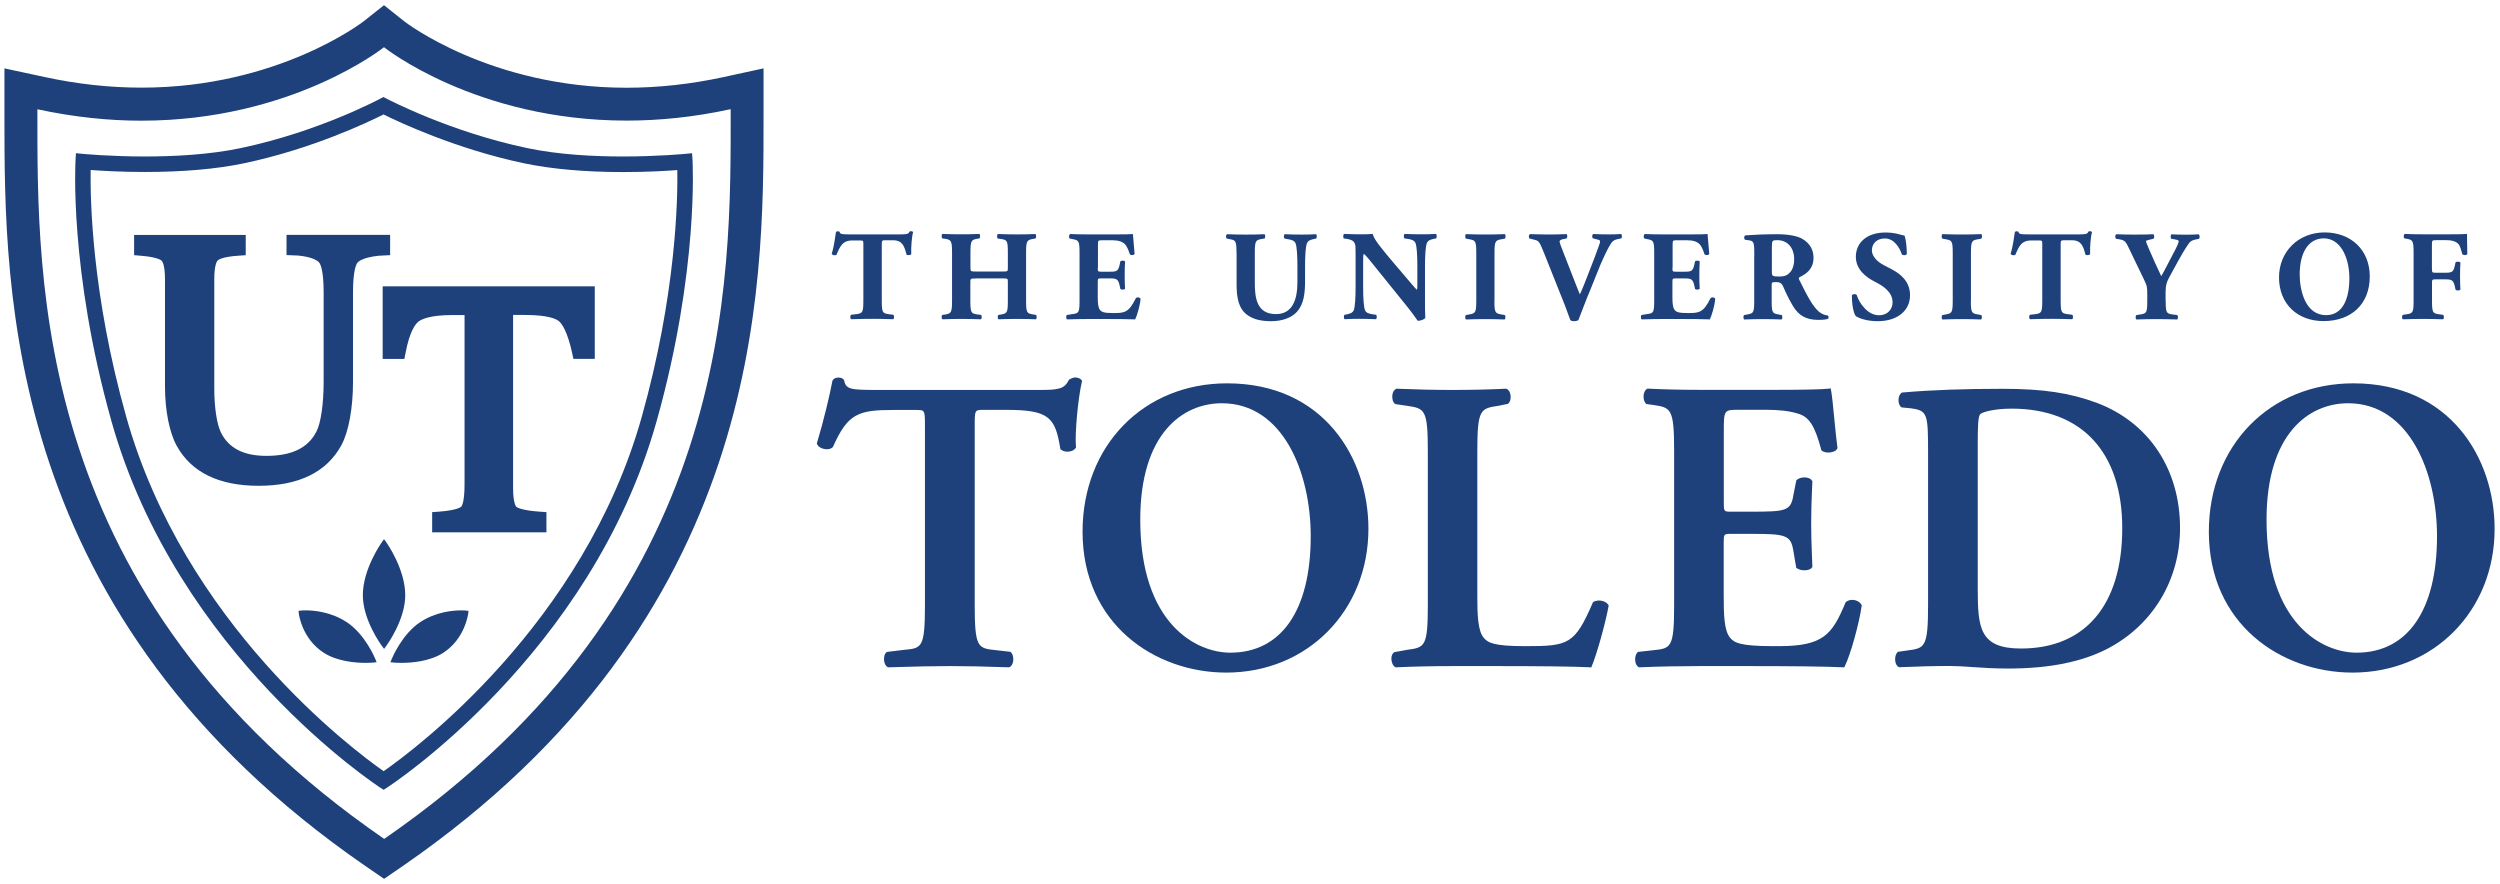 <?xml version="1.0" encoding="utf-8"?>
<!-- Generator: Adobe Illustrator 24.3.0, SVG Export Plug-In . SVG Version: 6.00 Build 0)  -->
<svg version="1.1" xmlns="http://www.w3.org/2000/svg" xmlns:xlink="http://www.w3.org/1999/xlink" x="0px" y="0px"
	 viewBox="0 0 264.72 93.6" style="enable-background:new 0 0 264.72 93.6;" xml:space="preserve">
<style type="text/css">
	.st0{fill:#1E417C;}
</style>
<g id="shield">
	<g>
		<path class="st0" d="M40.66,5c0,0,9.71,7.77,25.69,7.77c3.4,0,7.08-0.35,11.02-1.21c0,18.31,0.55,51.59-36.69,77.27
			C3.43,63.16,3.96,29.87,3.96,11.57c3.93,0.85,7.62,1.21,11.02,1.21C30.95,12.77,40.66,5,40.66,5 M40.66,0.55l-2.16,1.71h0
			c-0.09,0.07-9.08,7.02-23.52,7.02c-3.38,0-6.83-0.38-10.28-1.13L0.47,7.24v4.32l0,0.75C0.47,30.85,0.45,65.34,38.69,91.7
			l1.98,1.36l1.98-1.36c38.22-26.35,38.21-60.83,38.2-79.36l0-0.78V7.24l-4.23,0.92c-3.44,0.75-6.9,1.13-10.28,1.13
			c-14.44,0-23.43-6.95-23.52-7.02L40.66,0.55L40.66,0.55z"/>
	</g>
	<g>
		<path class="st0" d="M40.61,12.12c1.66,0.82,7.64,3.64,14.87,5.17c2.92,0.61,6.45,0.93,10.5,0.93c2.48,0,4.56-0.12,5.74-0.21
			c0.05,3.08-0.12,13.14-3.76,26.11C61.8,66.08,43.9,79.38,40.62,81.66c-3.28-2.3-21.1-15.61-27.26-37.55
			C9.71,31.12,9.55,21.08,9.6,18c1.18,0.09,3.26,0.21,5.74,0.21c4.05,0,7.58-0.31,10.5-0.92C33.09,15.76,38.97,12.94,40.61,12.12
			 M40.6,10.27l-0.32,0.17c-0.06,0.03-6.51,3.5-14.78,5.24c-3.32,0.7-7.06,0.89-10.16,0.89c-3.74,0-6.55-0.28-6.6-0.28l-0.7-0.07
			L8,16.92c-0.01,0.11-0.7,11.65,3.79,27.64c6.96,24.81,28.26,38.7,28.47,38.84l0.36,0.23l0.36-0.23
			c0.22-0.14,21.6-14.03,28.56-38.84c4.49-15.99,3.79-27.52,3.79-27.64l-0.05-0.7l-0.7,0.07c-0.05,0-2.87,0.28-6.6,0.28
			c-3.1,0-6.84-0.19-10.16-0.89c-8.27-1.74-14.83-5.21-14.9-5.24L40.6,10.27L40.6,10.27z"/>
	</g>
	<g>
		<g>
			<path class="st0" d="M27.4,51.3c-4.15,0-7.02-1.4-8.55-4.15c-0.77-1.37-1.23-3.71-1.23-6.25V29.57c0-1.54-0.28-1.96-0.41-2.08
				c-0.14-0.12-0.63-0.43-2.29-0.56l-0.58-0.04v-1.88h11.54v1.89l-0.59,0.04c-1.69,0.12-2.19,0.42-2.33,0.54
				c-0.12,0.11-0.41,0.54-0.41,2.09v11.6c0,1.96,0.28,3.81,0.72,4.7c0.86,1.72,2.48,2.55,4.94,2.55c2.73,0,4.5-0.86,5.41-2.63
				c0.48-0.94,0.78-3,0.78-5.37v-9.44c0-2.44-0.38-3.11-0.54-3.28c-0.25-0.26-0.85-0.61-2.3-0.75l-1.09-0.05v-1.88h10.7v1.87
				l-1.09,0.05c-1.6,0.18-2.15,0.57-2.33,0.79c-0.15,0.18-0.5,0.87-0.5,3.24v9.44c0,2.78-0.46,5.28-1.23,6.69
				C34.49,49.89,31.59,51.3,27.4,51.3z"/>
			<path class="st0" d="M41.04,25.15v1.61l-0.96,0.05c-1.58,0.17-2.19,0.55-2.43,0.84c-0.2,0.24-0.53,1-0.53,3.33v9.44
				c0,2.57-0.41,5.15-1.21,6.62c-1.5,2.74-4.37,4.13-8.51,4.13c-4.09,0-6.93-1.37-8.43-4.08c-0.8-1.44-1.21-3.87-1.21-6.18V29.57
				c0-1.54-0.28-2.02-0.45-2.18c-0.18-0.17-0.73-0.46-2.37-0.59l-0.45-0.04v-1.62h11.27v1.62l-0.46,0.03
				c-1.67,0.11-2.23,0.41-2.41,0.57c-0.17,0.15-0.46,0.64-0.46,2.19v11.6c0,1.82,0.25,3.76,0.73,4.75c0.88,1.77,2.54,2.63,5.07,2.63
				c2.79,0,4.6-0.89,5.53-2.71c0.53-1.03,0.8-3.21,0.8-5.44v-9.44c0-2.4-0.36-3.15-0.57-3.37c-0.27-0.28-0.89-0.65-2.38-0.79
				l-0.97-0.04v-1.61H41.04 M41.31,24.87h-0.27H30.61h-0.27v0.27v1.61v0.26l0.26,0.01l0.97,0.04c1.46,0.14,2,0.51,2.2,0.71
				c0.12,0.12,0.5,0.72,0.5,3.19v9.44c0,2.35-0.29,4.39-0.77,5.31c-0.88,1.72-2.61,2.56-5.29,2.56c-2.41,0-3.99-0.81-4.82-2.48
				c-0.43-0.87-0.7-2.69-0.7-4.63v-11.6c0-1.58,0.31-1.94,0.37-1.99c0.1-0.09,0.55-0.39,2.25-0.5l0.46-0.03l0.25-0.02v-0.25v-1.62
				v-0.27h-0.27H14.47H14.2v0.27v1.62v0.25l0.25,0.02l0.45,0.04c1.66,0.13,2.11,0.43,2.21,0.52c0.06,0.06,0.36,0.41,0.36,1.98V40.9
				c0,2.56,0.47,4.92,1.25,6.32c1.55,2.8,4.47,4.22,8.67,4.22c4.25,0,7.19-1.44,8.75-4.28c0.78-1.43,1.24-3.95,1.24-6.75v-9.44
				c0-2.39,0.36-3.02,0.47-3.15c0.17-0.2,0.68-0.57,2.25-0.74l0.95-0.05l0.26-0.01v-0.26v-1.61V24.87L41.31,24.87z"/>
		</g>
		<g>
			<g>
				<path class="st0" d="M38.71,70.05c-1.03,0-2.98-0.14-4.38-1.06c-2.21-1.46-2.53-3.94-2.54-4.05l-0.02-0.14l0.14-0.01
					c0,0,0.16-0.02,0.45-0.02c0.91,0,2.67,0.16,4.3,1.23c1.89,1.25,2.92,3.73,2.96,3.83L39.68,70l-0.18,0.02
					C39.5,70.02,39.19,70.05,38.71,70.05z"/>
				<path class="st0" d="M32.35,64.9c0.81,0,2.6,0.14,4.22,1.21c1.87,1.24,2.91,3.77,2.91,3.77s-0.3,0.03-0.78,0.03
					c-1.05,0-2.94-0.14-4.31-1.04c-2.18-1.44-2.48-3.95-2.48-3.95S32.08,64.9,32.35,64.9 M32.35,64.63c-0.29,0-0.46,0.02-0.46,0.02
					l-0.28,0.03l0.03,0.28c0.01,0.11,0.34,2.65,2.61,4.14c1.44,0.94,3.41,1.09,4.46,1.09c0.48,0,0.79-0.03,0.8-0.03l0.37-0.04
					l-0.14-0.34c-0.04-0.11-1.09-2.62-3.01-3.89C35.07,64.79,33.28,64.63,32.35,64.63L32.35,64.63z"/>
			</g>
			<g>
				<path class="st0" d="M40.55,68.33c-0.08-0.11-2-2.73-2-5.3c0-2.73,1.92-5.44,2-5.55l0.11-0.16l0.11,0.16
					c0.08,0.11,2,2.82,2,5.55c0,2.56-1.92,5.19-2,5.3l-0.11,0.15L40.55,68.33z"/>
				<path class="st0" d="M40.66,57.56c0,0,1.97,2.76,1.97,5.47c0,2.55-1.97,5.22-1.97,5.22s-1.97-2.67-1.97-5.22
					C38.69,60.32,40.66,57.56,40.66,57.56 M40.66,57.09l-0.22,0.31c-0.08,0.12-2.02,2.86-2.02,5.63c0,2.61,1.94,5.27,2.03,5.38
					l0.22,0.3l0.22-0.3c0.08-0.11,2.02-2.77,2.02-5.38c0-2.77-1.94-5.51-2.02-5.63L40.66,57.09L40.66,57.09z"/>
			</g>
			<g>
				<path class="st0" d="M42.5,70.05c-0.48,0-0.79-0.03-0.79-0.03L41.53,70l0.07-0.17c0.04-0.1,1.07-2.58,2.96-3.83
					c1.63-1.07,3.39-1.23,4.3-1.23c0.28,0,0.45,0.02,0.45,0.02l0.14,0.01l-0.02,0.14c-0.01,0.1-0.33,2.59-2.54,4.05
					C45.48,69.91,43.54,70.05,42.5,70.05z"/>
				<path class="st0" d="M48.86,64.9c0.27,0,0.43,0.02,0.43,0.02s-0.3,2.51-2.48,3.95c-1.37,0.9-3.26,1.04-4.31,1.04
					c-0.48,0-0.78-0.03-0.78-0.03s1.03-2.53,2.91-3.77C46.26,65.04,48.06,64.9,48.86,64.9 M48.86,64.63L48.86,64.63
					c-0.92,0-2.72,0.16-4.37,1.25c-1.92,1.27-2.97,3.79-3.01,3.9l-0.14,0.34l0.37,0.04c0.01,0,0.32,0.03,0.8,0.03
					c1.05,0,3.02-0.14,4.46-1.09c2.26-1.49,2.59-4.04,2.61-4.14l0.03-0.28l-0.28-0.03C49.32,64.65,49.15,64.63,48.86,64.63
					L48.86,64.63z"/>
			</g>
		</g>
		<g>
			<path class="st0" d="M45.89,56.24v-1.88l0.58-0.04c1.92-0.15,2.37-0.47,2.47-0.57c0.06-0.07,0.39-0.5,0.39-2.49V33.22h-1.41
				c-2.31,0-3.29,0.4-3.71,0.73c-0.41,0.33-0.99,1.19-1.41,3.41l-0.1,0.51h-2.05v-7.42h22.2v7.42h-2.02l-0.11-0.49
				c-0.49-2.24-1.05-3.11-1.43-3.45c-0.37-0.33-1.31-0.72-3.72-0.72H54.2v18.46c0,1.7,0.34,2.05,0.41,2.1
				c0.15,0.12,0.7,0.4,2.53,0.53l0.58,0.04v1.89H45.89z"/>
			<path class="st0" d="M62.72,30.59v7.15h-1.77l-0.08-0.39c-0.5-2.27-1.07-3.17-1.47-3.52c-0.38-0.34-1.36-0.75-3.81-0.75h-1.53
				v18.59c0,1.67,0.32,2.1,0.46,2.21c0.2,0.15,0.81,0.43,2.6,0.56l0.46,0.03v1.62H46.03v-1.62l0.45-0.03
				c1.91-0.15,2.42-0.48,2.55-0.61c0.13-0.13,0.43-0.65,0.43-2.58V33.08h-1.54c-2.35,0-3.36,0.41-3.79,0.76
				c-0.43,0.34-1.04,1.23-1.46,3.5l-0.08,0.4h-1.8v-7.15H62.72 M62.99,30.32h-0.27H40.79h-0.27v0.27v7.15v0.27h0.27h1.8h0.23
				l0.04-0.22l0.08-0.4c0.43-2.3,1.04-3.07,1.36-3.33c0.33-0.26,1.24-0.7,3.62-0.7h1.27v17.9c0,1.98-0.31,2.36-0.35,2.39
				c-0.04,0.04-0.42,0.38-2.38,0.53l-0.45,0.03l-0.25,0.02v0.25v1.62v0.27h0.27h11.56h0.27V56.1v-1.62v-0.25l-0.25-0.02l-0.46-0.03
				c-1.84-0.13-2.35-0.42-2.46-0.5c-0.01-0.01-0.36-0.29-0.36-1.99V33.35h1.25c2.49,0,3.34,0.43,3.63,0.68
				c0.3,0.27,0.87,1.06,1.38,3.37l0.08,0.39l0.05,0.21h0.22h1.77h0.27v-0.27v-7.15V30.32L62.99,30.32z"/>
		</g>
	</g>
</g>
<g id="utoledo">
	<g>
		<g>
			<path class="st0" d="M91.42,25.85c0-0.33,0-0.39-0.33-0.39h-0.84c-0.99,0-1.27,0.54-1.68,1.53c-0.16,0.08-0.42,0.05-0.5-0.12
				c0.29-0.94,0.35-1.78,0.45-2.31c0.05-0.04,0.12-0.07,0.19-0.07c0.07,0,0.14,0.01,0.19,0.05c0.07,0.23,0.11,0.28,1.14,0.28h5.05
				c0.9,0,1.1-0.01,1.22-0.3c0.05-0.03,0.1-0.04,0.18-0.04c0.08,0,0.18,0.05,0.2,0.1c-0.14,0.46-0.23,1.56-0.2,2.33
				c-0.07,0.12-0.43,0.15-0.5,0.04c-0.23-0.87-0.42-1.51-1.44-1.51h-0.81c-0.33,0-0.37,0.04-0.37,0.39v5.98
				c0,1.26,0.08,1.36,0.69,1.45l0.54,0.07c0.09,0.08,0.09,0.39,0,0.47c-0.88-0.03-1.56-0.04-2.17-0.04c-0.65,0-1.36,0.01-2.31,0.04
				c-0.11-0.08-0.11-0.39,0-0.47l0.61-0.07c0.61-0.1,0.69-0.19,0.69-1.45V25.85z"/>
			<path class="st0" d="M103.32,29.49c-0.56,0-0.57,0.01-0.57,0.39v1.95c0,1.26,0.08,1.36,0.69,1.46l0.43,0.05
				c0.11,0.08,0.11,0.39,0,0.47c-0.77-0.03-1.45-0.04-2.06-0.04c-0.65,0-1.33,0.01-2.02,0.04c-0.11-0.08-0.11-0.39,0-0.47l0.33-0.04
				c0.61-0.12,0.69-0.22,0.69-1.48v-5.05c0-1.26-0.08-1.36-0.69-1.48l-0.33-0.04c-0.11-0.08-0.11-0.39,0-0.48
				c0.66,0.03,1.37,0.04,2.02,0.04c0.61,0,1.29-0.01,1.89-0.04c0.11,0.08,0.11,0.39,0,0.48l-0.28,0.04
				c-0.58,0.12-0.66,0.22-0.66,1.48v1.57c0,0.39,0.01,0.41,0.57,0.41h2.82c0.57,0,0.57-0.01,0.57-0.41v-1.57
				c0-1.26-0.07-1.36-0.69-1.46l-0.37-0.05c-0.11-0.08-0.11-0.39,0-0.48c0.75,0.03,1.41,0.04,2.06,0.04c0.66,0,1.29-0.01,1.91-0.04
				c0.11,0.08,0.11,0.39,0,0.48l-0.27,0.04c-0.62,0.12-0.71,0.22-0.71,1.48v5.05c0,1.26,0.08,1.36,0.71,1.46l0.33,0.05
				c0.11,0.08,0.11,0.39,0,0.47c-0.68-0.03-1.34-0.04-1.97-0.04c-0.68,0-1.34,0.01-1.99,0.04c-0.11-0.08-0.11-0.39,0-0.47l0.3-0.04
				c0.62-0.12,0.69-0.22,0.69-1.48v-1.95c0-0.38,0-0.39-0.57-0.39H103.32z"/>
			<path class="st0" d="M116.24,28.36c0,0.38,0.01,0.41,0.38,0.41h0.94c0.71,0,0.85-0.09,1-0.75l0.07-0.34
				c0.1-0.11,0.43-0.11,0.5,0.01c-0.03,0.43-0.04,0.92-0.04,1.44c0,0.52,0.01,1,0.04,1.44c-0.07,0.12-0.41,0.14-0.5,0.01l-0.07-0.34
				c-0.15-0.65-0.3-0.76-1-0.76h-0.94c-0.37,0-0.38,0.01-0.38,0.42v1.61c0,0.62,0.05,1.06,0.22,1.29c0.18,0.24,0.43,0.35,1.42,0.35
				c1.18,0,1.64-0.04,2.39-1.57c0.11-0.15,0.45-0.1,0.5,0.07c-0.05,0.71-0.38,1.8-0.57,2.17c-0.72-0.03-2.02-0.04-3.13-0.04h-1.76
				c-0.65,0-1.32,0.01-2.33,0.04c-0.11-0.08-0.11-0.41,0-0.47l0.64-0.1c0.61-0.08,0.69-0.18,0.69-1.42v-5.06
				c0-1.23-0.08-1.33-0.69-1.44l-0.34-0.07c-0.12-0.08-0.11-0.39,0.03-0.48c0.64,0.03,1.3,0.04,1.95,0.04h2.88
				c0.87,0,1.64-0.01,1.82-0.04c0.01,0.22,0.11,1.19,0.18,2.1c-0.05,0.15-0.37,0.18-0.5,0.05c-0.15-0.48-0.34-0.88-0.52-1.07
				c-0.26-0.26-0.66-0.42-1.33-0.42h-1.08c-0.45,0-0.45,0.03-0.45,0.53V28.36z"/>
			<path class="st0" d="M130.93,26.79c0-1.26-0.08-1.36-0.69-1.46l-0.34-0.07c-0.11-0.08-0.12-0.38,0.03-0.46
				c0.65,0.03,1.33,0.04,1.98,0.04c0.66,0,1.33-0.01,1.98-0.04c0.11,0.08,0.11,0.38,0,0.46l-0.33,0.05
				c-0.61,0.12-0.69,0.22-0.69,1.48v3.13c0,1.59,0.18,3.34,2.24,3.34c1.74,0,2.27-1.52,2.27-3.38v-1.64c0-1.1-0.05-2.13-0.2-2.48
				c-0.12-0.28-0.42-0.37-0.79-0.43l-0.37-0.07c-0.11-0.11-0.08-0.38,0-0.46c0.73,0.03,1.26,0.04,1.82,0.04c0.5,0,1-0.01,1.52-0.04
				c0.08,0.08,0.11,0.35,0,0.46l-0.24,0.05c-0.35,0.08-0.61,0.16-0.73,0.45c-0.15,0.35-0.2,1.38-0.2,2.48v1.52
				c0,1.28-0.12,2.44-0.87,3.27c-0.6,0.64-1.59,0.98-2.69,0.98c-1.03,0-1.95-0.16-2.69-0.76c-0.71-0.58-1-1.59-1-3.07V26.79z"/>
			<path class="st0" d="M150.89,31.48c0,0.88,0,1.74,0.03,2.18c-0.1,0.16-0.47,0.31-0.8,0.31c-0.01,0-0.46-0.69-1.1-1.48l-3.13-3.88
				c-0.77-0.98-1.23-1.53-1.48-1.74c-0.07,0.14-0.07,0.37-0.07,0.87v2.63c0,1.1,0.05,2.12,0.2,2.48c0.12,0.29,0.43,0.37,0.79,0.43
				l0.38,0.05c0.11,0.11,0.08,0.39,0,0.47c-0.73-0.03-1.27-0.04-1.82-0.04c-0.5,0-1,0.01-1.52,0.04c-0.08-0.08-0.11-0.37,0-0.47
				l0.23-0.04c0.37-0.08,0.62-0.16,0.75-0.45c0.14-0.37,0.19-1.38,0.19-2.48v-3.45c0-0.75,0-0.96-0.1-1.15
				c-0.09-0.23-0.3-0.37-0.77-0.46l-0.38-0.05c-0.09-0.11-0.08-0.43,0.05-0.48c0.64,0.03,1.32,0.04,1.87,0.04
				c0.46,0,0.85-0.01,1.14-0.04c0.14,0.61,1.02,1.64,2.24,3.09l1.14,1.34c0.61,0.71,0.99,1.18,1.3,1.49
				c0.05-0.14,0.05-0.37,0.05-0.61v-1.87c0-1.1-0.05-2.12-0.2-2.48c-0.12-0.28-0.42-0.37-0.79-0.43l-0.37-0.05
				c-0.11-0.11-0.08-0.39,0-0.48c0.73,0.03,1.26,0.04,1.82,0.04c0.5,0,0.99-0.01,1.52-0.04c0.08,0.08,0.11,0.37,0,0.48l-0.24,0.04
				c-0.35,0.08-0.61,0.16-0.73,0.45c-0.15,0.37-0.2,1.38-0.2,2.48V31.48z"/>
			<path class="st0" d="M158.24,31.81c0,1.28,0.08,1.37,0.71,1.48l0.38,0.07c0.11,0.08,0.1,0.39-0.01,0.47
				c-0.73-0.03-1.4-0.04-2.03-0.04c-0.65,0-1.33,0.01-2.06,0.04c-0.11-0.08-0.11-0.39,0-0.47l0.38-0.07
				c0.62-0.11,0.71-0.2,0.71-1.48v-4.99c0-1.28-0.08-1.37-0.71-1.48l-0.38-0.07c-0.11-0.08-0.11-0.39,0-0.48
				c0.73,0.03,1.41,0.04,2.06,0.04c0.64,0,1.32-0.01,2.05-0.04c0.11,0.08,0.11,0.39,0,0.48l-0.38,0.07
				c-0.62,0.11-0.71,0.2-0.71,1.48V31.81z"/>
			<path class="st0" d="M168.5,30.43c-0.69,1.64-1.06,2.71-1.37,3.47c-0.11,0.07-0.27,0.11-0.48,0.11c-0.16,0-0.28-0.04-0.37-0.11
				c-0.15-0.37-0.38-1.08-0.57-1.55l-2.2-5.52c-0.56-1.37-0.53-1.32-1.18-1.48l-0.38-0.1c-0.11-0.15-0.07-0.39,0.05-0.46
				c0.69,0.01,1.14,0.04,1.85,0.04c0.62,0,1.21-0.01,2.03-0.04c0.11,0.08,0.09,0.34,0.01,0.46l-0.41,0.08
				c-0.24,0.05-0.34,0.14-0.34,0.26c0,0.11,0.22,0.68,0.54,1.49l1.19,3.05c0.19,0.5,0.33,0.81,0.42,1.04c0.11-0.23,0.27-0.6,0.43-1
				l0.5-1.28c0.35-0.85,0.91-2.37,1.07-2.83c0.1-0.26,0.14-0.41,0.14-0.49c0-0.1-0.04-0.16-0.37-0.23l-0.39-0.1
				c-0.11-0.11-0.11-0.39,0.05-0.46c0.64,0.03,1.15,0.04,1.67,0.04c0.46,0,0.87-0.01,1.26-0.04c0.11,0.05,0.12,0.38,0.03,0.46
				l-0.35,0.07c-0.38,0.08-0.57,0.19-0.75,0.48c-0.3,0.45-0.65,1.18-1.13,2.28L168.5,30.43z"/>
			<path class="st0" d="M177.09,28.36c0,0.38,0.01,0.41,0.38,0.41h0.94c0.71,0,0.85-0.09,1-0.75l0.07-0.34
				c0.1-0.11,0.43-0.11,0.5,0.01c-0.03,0.43-0.04,0.92-0.04,1.44c0,0.52,0.01,1,0.04,1.44c-0.07,0.12-0.41,0.14-0.5,0.01l-0.07-0.34
				c-0.15-0.65-0.3-0.76-1-0.76h-0.94c-0.37,0-0.38,0.01-0.38,0.42v1.61c0,0.62,0.05,1.06,0.22,1.29c0.18,0.24,0.43,0.35,1.42,0.35
				c1.18,0,1.64-0.04,2.39-1.57c0.11-0.15,0.45-0.1,0.5,0.07c-0.05,0.71-0.38,1.8-0.57,2.17c-0.72-0.03-2.02-0.04-3.13-0.04h-1.76
				c-0.65,0-1.32,0.01-2.33,0.04c-0.11-0.08-0.11-0.41,0-0.47l0.64-0.1c0.61-0.08,0.69-0.18,0.69-1.42v-5.06
				c0-1.23-0.08-1.33-0.69-1.44l-0.34-0.07c-0.12-0.08-0.11-0.39,0.03-0.48c0.64,0.03,1.3,0.04,1.95,0.04h2.88
				c0.87,0,1.64-0.01,1.82-0.04c0.01,0.22,0.11,1.19,0.18,2.1c-0.05,0.15-0.37,0.18-0.5,0.05c-0.15-0.48-0.34-0.88-0.52-1.07
				c-0.26-0.26-0.66-0.42-1.33-0.42h-1.08c-0.45,0-0.45,0.03-0.45,0.53V28.36z"/>
			<path class="st0" d="M185.76,27.03c0-1.36-0.03-1.51-0.6-1.59l-0.37-0.05c-0.14-0.07-0.14-0.41,0.03-0.47
				c1.02-0.07,2.08-0.12,3.36-0.12c1.15,0,2.14,0.18,2.66,0.49c0.79,0.46,1.19,1.14,1.19,2.01c0,1.21-0.81,1.72-1.44,2.03
				c-0.14,0.07-0.14,0.15-0.07,0.3c0.9,1.82,1.45,2.84,2.1,3.39c0.35,0.28,0.71,0.37,0.91,0.38c0.12,0.07,0.12,0.27,0.05,0.35
				c-0.22,0.1-0.65,0.12-1.07,0.12c-1.25,0-2.03-0.45-2.63-1.42c-0.43-0.72-0.75-1.38-1.06-2.1c-0.16-0.37-0.38-0.48-0.72-0.48
				c-0.47,0-0.5,0.03-0.5,0.3v1.67c0,1.25,0.08,1.34,0.69,1.45l0.37,0.07c0.09,0.07,0.09,0.39,0,0.47
				c-0.72-0.03-1.34-0.04-1.99-0.04c-0.68,0-1.27,0.01-1.98,0.04c-0.11-0.08-0.11-0.41,0-0.47l0.37-0.07
				c0.61-0.11,0.69-0.2,0.69-1.45V27.03z M187.62,28.76c0,0.48,0.04,0.52,0.84,0.52c0.49,0,0.77-0.12,1.03-0.38
				c0.23-0.23,0.49-0.66,0.49-1.46c0-1.22-0.72-2.01-1.78-2.01c-0.56,0-0.56,0.04-0.58,0.69V28.76z"/>
			<path class="st0" d="M198.83,34.01c-1.25,0-2.02-0.35-2.31-0.52c-0.26-0.3-0.43-1.27-0.43-2.2c0.09-0.18,0.41-0.19,0.52-0.04
				c0.27,0.88,1.18,2.13,2.33,2.13c1,0,1.46-0.69,1.46-1.37c0-1.1-1.03-1.75-1.84-2.16c-0.98-0.49-2.03-1.3-2.05-2.64
				c0-1.53,1.18-2.59,3.15-2.59c0.45,0,1,0.05,1.55,0.22c0.18,0.05,0.3,0.08,0.46,0.11c0.11,0.3,0.24,1.03,0.24,1.94
				c-0.07,0.16-0.41,0.18-0.53,0.04c-0.23-0.69-0.81-1.68-1.79-1.68c-0.9,0-1.38,0.58-1.38,1.26c0,0.62,0.56,1.19,1.23,1.55
				l0.9,0.47c0.84,0.45,1.91,1.23,1.91,2.73C202.25,32.92,200.88,34.01,198.83,34.01z"/>
			<path class="st0" d="M208.69,31.81c0,1.28,0.08,1.37,0.71,1.48l0.38,0.07c0.11,0.08,0.1,0.39-0.01,0.47
				c-0.73-0.03-1.4-0.04-2.03-0.04c-0.65,0-1.33,0.01-2.06,0.04c-0.11-0.08-0.11-0.39,0-0.47l0.38-0.07
				c0.62-0.11,0.71-0.2,0.71-1.48v-4.99c0-1.28-0.08-1.37-0.71-1.48l-0.38-0.07c-0.11-0.08-0.11-0.39,0-0.48
				c0.73,0.03,1.41,0.04,2.06,0.04c0.64,0,1.32-0.01,2.05-0.04c0.11,0.08,0.11,0.39,0,0.48l-0.38,0.07
				c-0.62,0.11-0.71,0.2-0.71,1.48V31.81z"/>
			<path class="st0" d="M216.25,25.85c0-0.33,0-0.39-0.33-0.39h-0.84c-0.99,0-1.27,0.54-1.68,1.53c-0.16,0.08-0.42,0.05-0.5-0.12
				c0.29-0.94,0.35-1.78,0.45-2.31c0.05-0.04,0.12-0.07,0.19-0.07c0.07,0,0.14,0.01,0.19,0.05c0.07,0.23,0.11,0.28,1.14,0.28h5.05
				c0.9,0,1.1-0.01,1.22-0.3c0.05-0.03,0.1-0.04,0.18-0.04c0.08,0,0.18,0.05,0.2,0.1c-0.14,0.46-0.23,1.56-0.2,2.33
				c-0.07,0.12-0.43,0.15-0.5,0.04c-0.23-0.87-0.42-1.51-1.44-1.51h-0.81c-0.33,0-0.37,0.04-0.37,0.39v5.98
				c0,1.26,0.08,1.36,0.69,1.45l0.54,0.07c0.1,0.08,0.1,0.39,0,0.47c-0.88-0.03-1.56-0.04-2.17-0.04c-0.65,0-1.36,0.01-2.31,0.04
				c-0.11-0.08-0.11-0.39,0-0.47l0.61-0.07c0.61-0.1,0.69-0.19,0.69-1.45V25.85z"/>
			<path class="st0" d="M229.32,31.84c0,1.26,0.08,1.36,0.69,1.45l0.54,0.07c0.09,0.08,0.09,0.39,0,0.47
				c-0.88-0.03-1.55-0.04-2.2-0.04c-0.65,0-1.33,0.01-2.13,0.04c-0.11-0.08-0.11-0.39,0-0.47l0.46-0.07
				c0.61-0.1,0.69-0.19,0.69-1.45v-0.68c0-0.68-0.01-0.9-0.37-1.61l-1.61-3.34c-0.27-0.56-0.39-0.76-0.87-0.85l-0.46-0.08
				c-0.12-0.11-0.11-0.43,0.05-0.48c0.61,0.03,1.11,0.04,1.91,0.04c0.83,0,1.52-0.01,1.98-0.04c0.12,0.05,0.15,0.37,0.03,0.48
				l-0.46,0.11c-0.24,0.05-0.33,0.11-0.33,0.12c0,0.11,0.07,0.31,0.35,0.95l0.64,1.45c0.2,0.45,0.46,0.99,0.62,1.33
				c0.39-0.66,0.77-1.45,1.14-2.14c0.52-0.96,0.71-1.41,0.71-1.57c0-0.08-0.14-0.14-0.46-0.19l-0.31-0.05
				c-0.11-0.07-0.12-0.41,0.01-0.48c0.54,0.03,1.03,0.04,1.52,0.04c0.52,0,0.94-0.01,1.33-0.04c0.16,0.05,0.16,0.38,0.05,0.48
				l-0.35,0.07c-0.24,0.05-0.5,0.14-0.65,0.33c-0.2,0.26-0.54,0.75-1.19,1.93l-0.85,1.55c-0.35,0.64-0.49,0.98-0.49,1.75V31.84z"/>
			<path class="st0" d="M250.93,29.27c0,2.96-1.98,4.73-4.9,4.73c-2.73,0-4.71-1.79-4.71-4.63c0-2.69,2.01-4.76,4.84-4.76
				C249,24.62,250.93,26.52,250.93,29.27z M246.07,25.24c-1.67,0-2.56,1.56-2.56,3.82c0,1.66,0.58,4.31,2.79,4.31
				c1.78,0,2.47-1.74,2.47-3.93C248.76,27.13,247.75,25.24,246.07,25.24z"/>
			<path class="st0" d="M257.52,28.47c0,0.37,0.01,0.41,0.38,0.41h1.04c0.72,0,0.85-0.1,1-0.76l0.07-0.33
				c0.09-0.12,0.43-0.11,0.52,0.01c-0.03,0.43-0.04,0.94-0.04,1.45c0,0.5,0.01,1,0.04,1.41c-0.08,0.12-0.42,0.14-0.52,0.01
				l-0.07-0.33c-0.15-0.65-0.29-0.76-1-0.76h-1.04c-0.37,0-0.38,0.04-0.38,0.41v1.83c0,1.26,0.08,1.36,0.69,1.45l0.5,0.07
				c0.09,0.08,0.09,0.39,0,0.47c-0.84-0.03-1.51-0.04-2.16-0.04c-0.62,0-1.3,0.01-2.12,0.04c-0.11-0.08-0.11-0.39,0-0.47l0.45-0.07
				c0.61-0.1,0.69-0.19,0.69-1.45v-5.05c0-1.26-0.08-1.36-0.69-1.48l-0.27-0.04c-0.12-0.08-0.12-0.42,0.03-0.48
				c0.58,0.03,1.26,0.04,1.91,0.04h2.85c0.87,0,1.64-0.01,1.83-0.04c0,0.23,0,1.21,0.03,2.12c-0.05,0.15-0.35,0.16-0.52,0.05
				c-0.15-0.56-0.26-0.88-0.39-1.06c-0.23-0.28-0.64-0.45-1.33-0.45h-1.06c-0.45,0-0.45,0.03-0.45,0.56V28.47z"/>
		</g>
		<path class="st0" d="M106.82,70.66c-2.59-0.09-4.45-0.13-6.2-0.13c-1.75,0-3.64,0.04-6.54,0.13l-0.05,0l-0.04-0.02
			c-0.21-0.11-0.35-0.38-0.38-0.74c-0.02-0.29,0.03-0.67,0.27-0.84l0.04-0.03l1.82-0.22c1.87-0.17,2.2-0.2,2.2-4.76v-18.9
			c0-1.74,0-1.74-0.96-1.74h-2.36c-3.74,0-4.86,0.38-6.42,3.92c-0.18,0.18-0.39,0.24-0.63,0.24c-0.4,0-0.91-0.17-1.06-0.56
			l-0.02-0.06l0.02-0.06c0.7-2.3,1.33-4.97,1.64-6.59c0.19-0.32,0.53-0.32,0.64-0.32c0.27,0,0.47,0.09,0.58,0.26
			c0.2,0.99,0.63,1.05,3.52,1.05h17.23c2.02,0,2.58-0.12,3.05-1.04l0.03-0.05l0.05-0.03c0.18-0.09,0.37-0.2,0.59-0.2
			c0.31,0,0.58,0.12,0.7,0.3l0.04,0.06l-0.02,0.08c-0.41,1.76-0.76,5.5-0.63,6.9l0.01,0.06l-0.03,0.05
			c-0.15,0.25-0.49,0.41-0.87,0.41c-0.27,0-0.53-0.08-0.71-0.23l-0.05-0.04l-0.01-0.07c-0.53-3.26-1.15-4.09-5.69-4.09h-2.41
			c-0.96,0-0.96,0-0.96,1.74v18.9c0,4.56,0.34,4.6,2.2,4.8l1.59,0.18l0.05,0.05c0.23,0.24,0.28,0.65,0.23,0.96
			c-0.05,0.29-0.18,0.5-0.36,0.6l-0.04,0.02L106.82,70.66z"/>
		<path class="st0" d="M129.85,71.22c-7.56,0-15.22-5.13-15.22-14.92c0-9.1,6.44-15.71,15.3-15.71c10.28,0,14.97,7.98,14.97,15.4
			C144.9,64.68,138.43,71.22,129.85,71.22z M129.38,42.7c-4.18,0-8.64,3.24-8.64,12.33c0,11.11,5.99,14.08,9.53,14.08
			c5.41,0,8.52-4.49,8.52-12.33C138.79,50,135.84,42.7,129.38,42.7z"/>
		<path class="st0" d="M168.39,70.66c-1.72-0.09-5.32-0.13-10.13-0.13h-4.39c-2.2,0-4.28,0.05-6.03,0.13l-0.05,0l-0.04-0.02
			c-0.28-0.14-0.41-0.55-0.42-0.87c-0.01-0.34,0.11-0.6,0.32-0.72l1.33-0.24c1.88-0.25,2.21-0.29,2.21-4.76V47.77
			c0-4.46-0.34-4.52-2.21-4.8l-1.23-0.18l-0.04-0.03c-0.24-0.18-0.31-0.58-0.28-0.89c0.03-0.34,0.18-0.59,0.39-0.69l0.04-0.02
			l0.04,0c2.16,0.09,4.05,0.13,5.95,0.13c1.88,0,3.76-0.04,5.61-0.13l0.04,0l0.04,0.02c0.24,0.11,0.39,0.39,0.42,0.76
			c0.02,0.29-0.05,0.66-0.31,0.83l-1,0.2c-1.88,0.29-2.22,0.34-2.22,4.81v15.35c0,1.9,0.05,3.66,0.67,4.39
			c0.44,0.53,1.01,0.9,4.42,0.9c4.57,0,5.22-0.17,7.14-4.61l0.03-0.06l0.06-0.03c0.16-0.08,0.36-0.13,0.56-0.13
			c0.43,0,0.82,0.18,0.99,0.46l0.04,0.06l-0.01,0.07c-0.34,1.86-1.28,5.2-1.79,6.38l-0.05,0.12L168.39,70.66z"/>
		<path class="st0" d="M195.17,70.66c-1.83-0.09-5.44-0.13-10.42-0.13h-4.81c-1.72,0-4.35,0.04-6.33,0.13l-0.05,0l-0.04-0.02
			c-0.19-0.1-0.32-0.31-0.36-0.6c-0.05-0.28-0.01-0.71,0.23-0.96l0.05-0.05l1.63-0.18c1.87-0.2,2.2-0.24,2.2-4.8V47.77
			c0-4.55-0.34-4.6-2.21-4.89l-0.74-0.1l-0.04-0.05c-0.24-0.25-0.28-0.67-0.23-0.96c0.05-0.29,0.18-0.5,0.36-0.6l0.04-0.02l0.05,0
			c1.52,0.08,3.5,0.13,5.44,0.13H188c2.96,0,5.18-0.05,5.67-0.13l0.17-0.03l0.04,0.17c0.09,0.41,0.21,1.58,0.34,2.93
			c0.11,1.13,0.22,2.3,0.34,3.16l0.01,0.06l-0.02,0.05c-0.15,0.32-0.61,0.43-0.95,0.43c-0.28,0-0.52-0.07-0.68-0.19l-0.05-0.04
			l-0.02-0.06c-0.69-2.6-1.31-3.53-2.53-3.85c-0.82-0.26-1.94-0.39-3.33-0.39h-2.83c-1.63,0-1.63,0-1.63,2.4v7.39c0,1,0,1,0.83,1
			h2.03c3.75,0,4.24-0.07,4.51-1.77l0.31-1.55l0.04-0.04c0.19-0.17,0.49-0.27,0.82-0.27c0.37,0,0.68,0.13,0.81,0.36l0.03,0.05
			l-0.04,0.9c-0.04,1.06-0.09,2.27-0.09,3.52c0,1.18,0.04,2.28,0.08,3.35c0.02,0.42,0.05,1.3,0.05,1.3l-0.03,0.05
			c-0.2,0.28-0.63,0.31-0.81,0.31c-0.32,0-0.62-0.09-0.81-0.23l-0.06-0.04l-0.31-1.82c-0.27-1.66-0.82-1.77-4.51-1.77h-2.03
			c-0.83,0-0.83,0-0.83,1v5.56c0,1.99,0.05,3.7,0.67,4.43c0.44,0.53,1.02,0.9,4.63,0.9l0.5,0c4.75,0,5.67-1.2,7.1-4.62l0.02-0.04
			l0.04-0.03c0.17-0.13,0.39-0.21,0.64-0.21c0.42,0,0.81,0.2,0.99,0.52l0.03,0.05l-0.01,0.06c-0.26,1.86-1.19,5.21-1.79,6.4
			l-0.05,0.11L195.17,70.66z"/>
		<path class="st0" d="M212.62,70.79c-1.45,0-2.71-0.08-3.83-0.16c-0.87-0.06-1.62-0.11-2.3-0.11c-1.65,0-3.55,0.05-5.35,0.13
			l-0.05,0l-0.04-0.02c-0.19-0.1-0.32-0.31-0.36-0.6c-0.05-0.28-0.01-0.71,0.23-0.96l0.04-0.05l0.99-0.14
			c1.87-0.25,2.21-0.29,2.21-4.85V48.03c0-4.24-0.04-4.56-1.87-4.8l-0.93-0.09l-0.04-0.03c-0.23-0.17-0.3-0.51-0.29-0.78
			c0.01-0.34,0.14-0.62,0.34-0.75l0.04-0.02l0.05,0c3.11-0.27,6.47-0.39,10.57-0.39c4.29,0,7.11,0.42,10.03,1.5
			c5.5,2.09,8.78,7.04,8.78,13.25c0,5.47-2.86,10.24-7.66,12.76C220.46,70.09,217.01,70.79,212.62,70.79z M213,43.27
			c-1.86,0-3.08,0.37-3.3,0.57c-0.26,0.23-0.28,1.43-0.28,3.1v15.4c0,4.16,0.2,6.33,4.59,6.33c6.81,0,10.71-4.64,10.71-12.72
			C224.73,47.89,220.45,43.27,213,43.27z"/>
		<path class="st0" d="M249.11,71.22c-7.56,0-15.22-5.13-15.22-14.92c0-9.1,6.44-15.71,15.3-15.71c10.28,0,14.96,7.98,14.96,15.4
			C264.16,64.68,257.69,71.22,249.11,71.22z M248.64,42.7c-4.18,0-8.64,3.24-8.64,12.33c0,11.11,5.99,14.08,9.53,14.08
			c5.41,0,8.52-4.49,8.52-12.33C258.05,50,255.1,42.7,248.64,42.7z"/>
	</g>
</g>
</svg>
